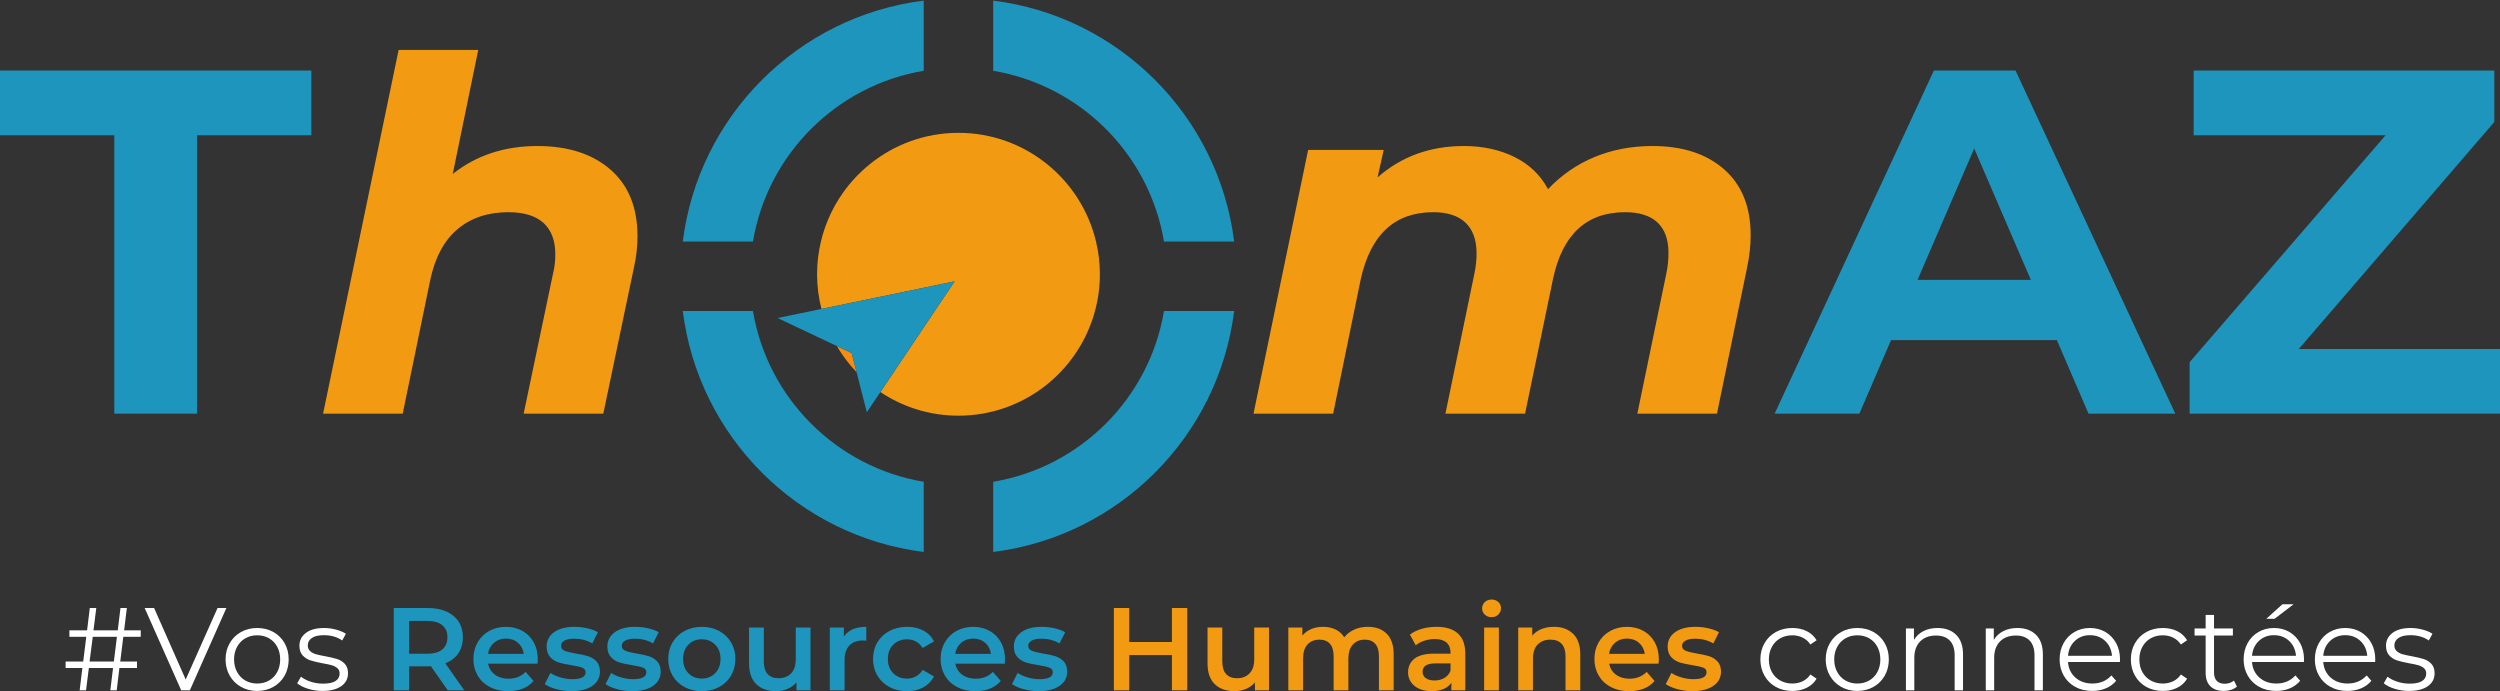 <svg version="1.2" baseProfile="tiny-ps" xmlns="http://www.w3.org/2000/svg" width="1530" height="423">
  <rect width="100%" height="100%" fill="#333333" stroke="none"/>
  <style>.shp0{fill:#1e95bd}.shp1{fill:#f29b12}.shp3{fill:#fff}</style>
  <g id="Calque 1">
    <g id="BASELINE">
      <path id="&lt;Compound Path&gt;" fill-rule="evenodd" class="shp0"
            d="M274.05 422.5l-10.32-14.76c-.44.04-1.09.07-1.95.07h-11.41v14.69h-9.38v-50.4h20.79c4.38 0 8.19.72 11.44 2.16 3.25 1.44 5.74 3.5 7.47 6.19 1.73 2.69 2.6 5.88 2.6 9.57 0 3.8-.93 7.06-2.78 9.8-1.85 2.73-4.51 4.77-7.98 6.12l11.63 16.56h-10.11zm-3.39-39.89c-2.12-1.73-5.23-2.59-9.32-2.59h-10.97v20.08h10.97c4.09 0 7.2-.87 9.32-2.62 2.12-1.76 3.17-4.24 3.17-7.46 0-3.21-1.05-5.68-3.17-7.41zM328.99 406.15h-30.25c.53 2.83 1.91 5.08 4.15 6.73 2.24 1.66 5.02 2.49 8.34 2.49 4.23 0 7.72-1.39 10.46-4.18l4.84 5.55c-1.73 2.06-3.92 3.62-6.57 4.68-2.64 1.05-5.63 1.58-8.95 1.58-4.23 0-7.96-.84-11.19-2.52-3.22-1.68-5.71-4.02-7.47-7.02-1.76-3-2.63-6.39-2.63-10.19 0-3.74.85-7.11 2.56-10.11 1.71-3 4.08-5.34 7.11-7.02 3.03-1.68 6.45-2.52 10.25-2.52 3.75 0 7.11.83 10.07 2.48 2.96 1.66 5.27 3.98 6.93 6.98 1.66 3 2.49 6.47 2.49 10.41 0 .62-.05 1.51-.14 2.66zm-26.68-12.78c-2 1.71-3.21 3.97-3.64 6.8h21.87c-.39-2.78-1.57-5.03-3.54-6.76-1.97-1.73-4.43-2.59-7.36-2.59-2.89 0-5.33.85-7.33 2.55z"/>
      <path id="&lt;Compound Path&gt;" class="shp0"
            d="M340.54 421.78c-2.99-.82-5.37-1.85-7.15-3.1l3.46-6.84c1.74 1.15 3.82 2.08 6.25 2.77 2.43.7 4.82 1.05 7.18 1.05 5.39 0 8.09-1.42 8.09-4.25 0-1.34-.69-2.28-2.06-2.81-1.37-.53-3.58-1.03-6.61-1.51-3.17-.48-5.76-1.03-7.76-1.66-1.99-.62-3.73-1.71-5.2-3.27-1.46-1.56-2.2-3.73-2.2-6.52 0-3.65 1.53-6.56 4.59-8.75 3.05-2.18 7.18-3.27 12.38-3.27 2.64 0 5.29.3 7.94.9 2.65.6 4.81 1.4 6.49 2.41l-3.46 6.84c-3.27-1.92-6.95-2.88-11.04-2.88-2.65 0-4.66.39-6.03 1.19-1.37.79-2.06 1.83-2.06 3.13 0 1.44.73 2.46 2.2 3.06 1.47.6 3.74 1.16 6.82 1.69 3.08.48 5.61 1.03 7.58 1.66 1.98.62 3.67 1.68 5.09 3.16 1.42 1.49 2.13 3.6 2.13 6.34 0 3.6-1.56 6.48-4.69 8.64-3.13 2.16-7.39 3.24-12.78 3.24-3.13 0-6.18-.41-9.16-1.22zM377.71 421.78c-2.98-.82-5.37-1.85-7.14-3.1l3.46-6.84c1.73 1.15 3.81 2.08 6.24 2.77 2.43.7 4.83 1.05 7.19 1.05 5.39 0 8.08-1.42 8.08-4.25 0-1.34-.68-2.28-2.06-2.81-1.37-.53-3.57-1.03-6.6-1.51-3.18-.48-5.76-1.03-7.76-1.66-2-.62-3.73-1.71-5.2-3.27-1.47-1.56-2.2-3.73-2.2-6.52 0-3.65 1.53-6.56 4.58-8.75 3.06-2.18 7.19-3.27 12.38-3.27 2.65 0 5.3.3 7.94.9 2.65.6 4.82 1.4 6.5 2.41l-3.46 6.84c-3.28-1.92-6.96-2.88-11.05-2.88-2.65 0-4.65.39-6.03 1.19-1.37.79-2.05 1.83-2.05 3.13 0 1.44.73 2.46 2.2 3.06 1.47.6 3.74 1.16 6.82 1.69 3.08.48 5.61 1.03 7.58 1.66 1.97.62 3.67 1.68 5.09 3.16 1.42 1.49 2.13 3.6 2.13 6.34 0 3.6-1.57 6.48-4.69 8.64-3.13 2.16-7.39 3.24-12.78 3.24-3.13 0-6.19-.41-9.17-1.22z"/>
      <path id="&lt;Compound Path&gt;" fill-rule="evenodd" class="shp0"
            d="M418.93 420.48c-3.13-1.68-5.57-4.02-7.33-7.02-1.75-3-2.63-6.39-2.63-10.19 0-3.79.88-7.17 2.63-10.15 1.76-2.98 4.2-5.3 7.33-6.98 3.13-1.68 6.64-2.52 10.54-2.52 3.95 0 7.48.84 10.61 2.52 3.13 1.68 5.57 4 7.33 6.98 1.75 2.98 2.63 6.36 2.63 10.15 0 3.8-.88 7.19-2.63 10.19-1.76 3-4.2 5.34-7.33 7.02-3.13 1.68-6.66 2.52-10.61 2.52-3.9 0-7.41-.84-10.54-2.52zm18.77-8.5c2.17-2.2 3.25-5.11 3.25-8.71 0-3.6-1.08-6.5-3.25-8.71-2.17-2.21-4.91-3.31-8.23-3.31-3.32 0-6.05 1.1-8.19 3.31-2.15 2.21-3.22 5.11-3.22 8.71 0 3.6 1.07 6.51 3.22 8.71 2.14 2.21 4.87 3.31 8.19 3.31 3.32 0 6.06-1.1 8.23-3.31z"/>
      <path id="&lt;Compound Path&gt;" class="shp0"
            d="M496.03 384.05v38.45h-8.59v-4.9c-1.45 1.73-3.25 3.06-5.42 4-2.16.93-4.5 1.4-7 1.4-5.15 0-9.2-1.43-12.16-4.28-2.96-2.86-4.44-7.1-4.44-12.71v-21.96h9.02v20.73c0 3.46.78 6.04 2.35 7.74 1.56 1.71 3.79 2.56 6.67 2.56 3.23 0 5.79-1 7.69-2.99 1.9-1.99 2.85-4.86 2.85-8.6v-19.44h9.03zM530.17 383.62v8.57c-.77-.15-1.47-.22-2.09-.22-3.52 0-6.26 1.02-8.23 3.06-1.98 2.04-2.96 4.98-2.96 8.82v18.65h-9.03v-38.45h8.59v5.61c2.6-4.03 7.18-6.04 13.72-6.04zM544.39 420.48c-3.17-1.68-5.65-4.02-7.43-7.02-1.78-3-2.67-6.39-2.67-10.19 0-3.79.89-7.17 2.67-10.15 1.78-2.98 4.24-5.3 7.4-6.98 3.15-1.68 6.75-2.52 10.79-2.52 3.8 0 7.13.76 10 2.3 2.86 1.54 5.01 3.74 6.46 6.62l-6.93 4.04c-1.11-1.78-2.49-3.11-4.15-4-1.66-.89-3.48-1.33-5.45-1.33-3.37 0-6.16 1.09-8.38 3.27-2.21 2.19-3.32 5.1-3.32 8.75 0 3.65 1.1 6.57 3.29 8.75 2.19 2.19 4.99 3.27 8.41 3.27 1.97 0 3.79-.44 5.45-1.33 1.66-.88 3.04-2.22 4.15-3.99l6.93 4.03c-1.5 2.88-3.67 5.1-6.54 6.66-2.86 1.56-6.17 2.34-9.92 2.34-4 0-7.58-.84-10.76-2.52z"/>
      <path id="&lt;Compound Path&gt;" fill-rule="evenodd" class="shp0"
            d="M614.92 406.15h-30.25c.53 2.83 1.92 5.08 4.15 6.73 2.24 1.66 5.02 2.49 8.34 2.49 4.24 0 7.73-1.39 10.47-4.18l4.84 5.55c-1.74 2.06-3.93 3.62-6.57 4.68-2.65 1.05-5.63 1.58-8.96 1.58-4.23 0-7.96-.84-11.18-2.52-3.23-1.68-5.72-4.02-7.48-7.02-1.75-3-2.63-6.39-2.63-10.19 0-3.74.85-7.11 2.56-10.11 1.71-3 4.08-5.34 7.11-7.02 3.04-1.68 6.45-2.52 10.25-2.52 3.76 0 7.11.83 10.07 2.48 2.96 1.66 5.27 3.98 6.93 6.98 1.66 3 2.5 6.47 2.5 10.41 0 .62-.05 1.51-.15 2.66zm-26.67-12.78c-2 1.71-3.22 3.97-3.65 6.8h21.87c-.38-2.78-1.56-5.03-3.53-6.76-1.98-1.73-4.43-2.59-7.37-2.59-2.88 0-5.33.85-7.32 2.55z"/>
      <path id="&lt;Compound Path&gt;" class="shp0"
            d="M626.47 421.78c-2.99-.82-5.37-1.85-7.15-3.1l3.47-6.84c1.73 1.15 3.81 2.08 6.24 2.77 2.43.7 4.82 1.05 7.19 1.05 5.39 0 8.08-1.42 8.08-4.25 0-1.34-.68-2.28-2.05-2.81-1.38-.53-3.58-1.03-6.61-1.51-3.18-.48-5.76-1.03-7.76-1.66-2-.62-3.73-1.71-5.2-3.27-1.47-1.56-2.2-3.73-2.2-6.52 0-3.65 1.53-6.56 4.58-8.75 3.06-2.18 7.18-3.27 12.38-3.27 2.65 0 5.3.3 7.95.9 2.64.6 4.81 1.4 6.49 2.41l-3.46 6.84c-3.28-1.92-6.96-2.88-11.05-2.88-2.65 0-4.66.39-6.03 1.19-1.37.79-2.06 1.83-2.06 3.13 0 1.44.74 2.46 2.21 3.06 1.46.6 3.74 1.16 6.82 1.69 3.08.48 5.61 1.03 7.58 1.66 1.97.62 3.67 1.68 5.09 3.16 1.41 1.49 2.13 3.6 2.13 6.34 0 3.6-1.57 6.48-4.69 8.64-3.13 2.16-7.39 3.24-12.78 3.24-3.13 0-6.19-.41-9.17-1.22z"/>
      <path id="&lt;Compound Path&gt;" class="shp1"
            d="M726.59 372.1v50.4h-9.38v-21.6h-26.14v21.6h-9.38v-50.4h9.38v20.8h26.14v-20.8h9.38zM776.62 384.05v38.45h-8.59v-4.9c-1.45 1.73-3.25 3.06-5.42 4-2.16.93-4.5 1.4-7 1.4-5.15 0-9.2-1.43-12.16-4.28-2.96-2.86-4.44-7.1-4.44-12.71v-21.96h9.02v20.73c0 3.46.79 6.04 2.35 7.74 1.56 1.71 3.79 2.56 6.68 2.56 3.22 0 5.78-1 7.68-2.99 1.91-1.99 2.85-4.86 2.85-8.6v-19.44h9.03zM848.66 387.83c2.84 2.81 4.26 7.02 4.26 12.63v22.04h-9.02v-20.88c0-3.36-.75-5.9-2.24-7.6-1.49-1.7-3.63-2.56-6.42-2.56-3.04 0-5.47 1-7.29 2.99-1.83 2-2.75 4.84-2.75 8.53v19.52h-9.02v-20.88c0-3.36-.75-5.9-2.24-7.6-1.49-1.7-3.63-2.56-6.43-2.56-3.07 0-5.51.99-7.32 2.96-1.8 1.96-2.71 4.82-2.71 8.56v19.52h-9.02v-38.45h8.59v4.9c1.44-1.73 3.25-3.05 5.41-3.97 2.17-.91 4.57-1.36 7.22-1.36 2.89 0 5.45.54 7.69 1.62s4.01 2.67 5.31 4.78c1.58-2.01 3.63-3.58 6.13-4.71s5.27-1.69 8.3-1.69c4.86 0 8.71 1.4 11.55 4.21z"/>
      <path id="&lt;Compound Path&gt;" fill-rule="evenodd" class="shp1"
            d="M892.23 387.69c3.01 2.71 4.51 6.8 4.51 12.27v22.54h-8.52v-4.68c-1.11 1.68-2.68 2.96-4.73 3.85-2.04.88-4.51 1.33-7.39 1.33-2.89 0-5.42-.49-7.59-1.48-2.16-.98-3.83-2.35-5.01-4.1-1.18-1.75-1.77-3.73-1.77-5.94 0-3.46 1.28-6.23 3.86-8.32 2.58-2.08 6.63-3.13 12.16-3.13h9.97v-.57c0-2.69-.81-4.75-2.42-6.2-1.61-1.43-4.01-2.16-7.19-2.16-2.16 0-4.29.34-6.38 1.01-2.1.68-3.86 1.61-5.31 2.81l-3.54-6.55c2.02-1.54 4.46-2.71 7.29-3.53 2.84-.82 5.85-1.22 9.03-1.22 5.68 0 10.02 1.35 13.03 4.07zM884 414.9c1.75-1.03 2.99-2.51 3.72-4.43v-4.46h-9.32c-5.19 0-7.79 1.7-7.79 5.11 0 1.63.65 2.93 1.95 3.89 1.3.96 3.1 1.44 5.41 1.44 2.26 0 4.27-.52 6.03-1.55z"/>
      <path id="&lt;Compound Path&gt;" class="shp1"
            d="M908.72 376.16c-1.11-1.03-1.66-2.31-1.66-3.85 0-1.53.55-2.82 1.66-3.85 1.11-1.03 2.48-1.55 4.12-1.55 1.63 0 3 .5 4.11 1.48 1.11.98 1.66 2.22 1.66 3.71 0 1.58-.54 2.91-1.62 3.99-1.09 1.08-2.47 1.62-4.15 1.62-1.64 0-3.01-.51-4.12-1.55zm-.43 7.89h9.02v38.45h-9.02v-38.45zM962.72 387.86c2.93 2.84 4.4 7.04 4.4 12.6v22.04h-9.02v-20.88c0-3.36-.8-5.9-2.38-7.6-1.59-1.7-3.85-2.56-6.79-2.56-3.32 0-5.94 1-7.87 2.99-1.92 2-2.88 4.86-2.88 8.6v19.45h-9.03v-38.45h8.59v4.97c1.49-1.78 3.37-3.12 5.63-4.04 2.26-.91 4.81-1.36 7.65-1.36 4.86 0 8.76 1.41 11.7 4.24z"/>
      <path id="&lt;Compound Path&gt;" fill-rule="evenodd" class="shp1"
            d="M1015.05 406.15H984.8c.54 2.83 1.92 5.08 4.16 6.73 2.23 1.66 5.01 2.49 8.33 2.49 4.24 0 7.73-1.39 10.47-4.18l4.84 5.55c-1.74 2.06-3.92 3.62-6.57 4.68-2.65 1.05-5.63 1.58-8.95 1.58-4.24 0-7.97-.84-11.19-2.52-3.23-1.68-5.72-4.02-7.47-7.02-1.76-3-2.64-6.39-2.64-10.19 0-3.74.86-7.11 2.56-10.11 1.71-3 4.08-5.34 7.12-7.02 3.03-1.68 6.44-2.52 10.25-2.52 3.75 0 7.11.83 10.07 2.48 2.96 1.66 5.27 3.98 6.93 6.98 1.66 3 2.49 6.47 2.49 10.41 0 .62-.05 1.51-.15 2.66zm-26.67-12.78c-2 1.71-3.21 3.97-3.65 6.8h21.88c-.39-2.78-1.57-5.03-3.54-6.76-1.97-1.73-4.43-2.59-7.36-2.59-2.89 0-5.34.85-7.33 2.55z"/>
      <path id="&lt;Compound Path&gt;" class="shp1"
            d="M1026.6 421.78c-2.98-.82-5.36-1.85-7.15-3.1l3.47-6.84c1.73 1.15 3.81 2.08 6.25 2.77 2.42.7 4.82 1.05 7.18 1.05 5.39 0 8.08-1.42 8.08-4.25 0-1.34-.68-2.28-2.05-2.81-1.38-.53-3.58-1.03-6.61-1.51-3.18-.48-5.76-1.03-7.76-1.66-2-.62-3.73-1.71-5.2-3.27-1.47-1.56-2.2-3.73-2.2-6.52 0-3.65 1.53-6.56 4.58-8.75 3.06-2.18 7.19-3.27 12.38-3.27 2.65 0 5.3.3 7.95.9 2.64.6 4.81 1.4 6.49 2.41l-3.46 6.84c-3.28-1.92-6.96-2.88-11.05-2.88-2.64 0-4.65.39-6.03 1.19-1.37.79-2.05 1.83-2.05 3.13 0 1.44.73 2.46 2.2 3.06 1.47.6 3.74 1.16 6.82 1.69 3.08.48 5.61 1.03 7.58 1.66 1.97.62 3.67 1.68 5.09 3.16 1.42 1.49 2.13 3.6 2.13 6.34 0 3.6-1.57 6.48-4.69 8.64-3.13 2.16-7.39 3.24-12.78 3.24-3.13 0-6.18-.41-9.17-1.22z"/>
      <g id="noir">
        <path id="&lt;Compound Path&gt;" fill-rule="evenodd"
              d="M75.46 389.74l-1.87 15.12h10.25v3.96H73.08l-1.66 13.68h-3.9l1.66-13.68h-14.8l-1.73 13.68h-3.9l1.66-13.68H40.16v-3.96h10.76l1.88-15.12H42.47v-3.96H53.3l1.66-13.68h3.97l-1.73 13.68h14.87l1.66-13.68h3.9l-1.66 13.68h10.18v3.96H75.46zm-3.9 0H56.77l-1.95 15.12h14.87l1.87-15.12z"
              fill="#fff"/>
        <path id="&lt;Compound Path&gt;" class="shp3"
              d="M138.55 372.1l-22.37 50.4h-5.27l-22.38-50.4h5.77l19.35 43.77 19.49-43.77h5.41z"/>
        <path id="&lt;Compound Path&gt;" fill-rule="evenodd" class="shp3"
              d="M147.51 420.37c-2.94-1.65-5.25-3.94-6.93-6.87-1.69-2.93-2.53-6.24-2.53-9.94 0-3.7.84-7.01 2.53-9.94 1.68-2.92 3.99-5.2 6.93-6.84 2.93-1.63 6.23-2.44 9.89-2.44 3.65 0 6.95.81 9.89 2.44 2.93 1.64 5.23 3.92 6.89 6.84 1.66 2.93 2.49 6.24 2.49 9.94 0 3.7-.83 7.01-2.49 9.94-1.66 2.93-3.96 5.22-6.89 6.87-2.94 1.66-6.24 2.49-9.89 2.49-3.66 0-6.96-.83-9.89-2.49zm17.14-3.89c2.14-1.22 3.81-2.96 5.02-5.22 1.2-2.25 1.8-4.82 1.8-7.7s-.6-5.45-1.8-7.7c-1.21-2.26-2.88-4-5.02-5.22-2.14-1.23-4.56-1.84-7.25-1.84-2.7 0-5.12.61-7.26 1.84-2.14 1.22-3.82 2.96-5.05 5.22-1.23 2.25-1.84 4.82-1.84 7.7s.61 5.45 1.84 7.7c1.23 2.26 2.91 4 5.05 5.22 2.14 1.23 4.56 1.84 7.26 1.84 2.69 0 5.11-.61 7.25-1.84z"/>
        <path id="&lt;Compound Path&gt;" class="shp3"
              d="M188.47 421.52c-2.81-.88-5.02-2-6.6-3.35l2.31-4.03c1.58 1.25 3.58 2.27 5.99 3.07 2.4.79 4.91 1.18 7.51 1.18 3.46 0 6.02-.54 7.68-1.62 1.66-1.08 2.49-2.6 2.49-4.57 0-1.39-.45-2.48-1.37-3.28-.91-.79-2.07-1.39-3.46-1.8-1.4-.4-3.25-.8-5.56-1.18-3.08-.58-5.56-1.17-7.44-1.77-1.87-.6-3.47-1.62-4.8-3.06-1.32-1.44-1.98-3.43-1.98-5.97 0-3.17 1.32-5.76 3.97-7.78 2.64-2.02 6.33-3.02 11.04-3.02 2.46 0 4.91.32 7.37.97 2.45.65 4.47 1.5 6.06 2.55l-2.24 4.11c-3.13-2.16-6.85-3.24-11.19-3.24-3.27 0-5.74.57-7.39 1.73-1.67 1.15-2.5 2.66-2.5 4.53 0 1.44.47 2.59 1.41 3.46.94.86 2.11 1.5 3.5 1.91 1.4.4 3.32.83 5.78 1.26 3.03.57 5.46 1.15 7.29 1.72 1.83.58 3.39 1.56 4.69 2.95 1.3 1.4 1.95 3.32 1.95 5.76 0 3.32-1.38 5.95-4.15 7.89-2.77 1.94-6.61 2.92-11.51 2.92-3.09 0-6.03-.45-8.85-1.34zM1086.84 420.41c-2.96-1.63-5.28-3.93-6.96-6.88-1.69-2.95-2.53-6.27-2.53-9.97 0-3.7.84-7.01 2.53-9.94 1.68-2.92 4-5.2 6.96-6.84 2.96-1.63 6.32-2.44 10.07-2.44 3.27 0 6.2.63 8.77 1.9 2.58 1.28 4.61 3.14 6.1 5.59l-3.82 2.59c-1.25-1.88-2.84-3.28-4.77-4.21-1.92-.94-4.02-1.41-6.28-1.41-2.74 0-5.21.61-7.4 1.84-2.19 1.22-3.89 2.96-5.12 5.22-1.23 2.25-1.84 4.82-1.84 7.7 0 2.93.61 5.51 1.84 7.74 1.23 2.23 2.93 3.96 5.12 5.18 2.19 1.23 4.66 1.84 7.4 1.84 2.26 0 4.36-.46 6.28-1.37 1.93-.91 3.52-2.3 4.77-4.17l3.82 2.59c-1.49 2.45-3.54 4.31-6.13 5.58-2.6 1.27-5.52 1.91-8.74 1.91-3.75 0-7.11-.82-10.07-2.45z"/>
        <path id="&lt;Compound Path&gt;" fill-rule="evenodd" class="shp3"
              d="M1126.8 420.37c-2.94-1.65-5.25-3.94-6.93-6.87-1.69-2.93-2.53-6.24-2.53-9.94 0-3.7.84-7.01 2.53-9.94 1.68-2.92 3.99-5.2 6.93-6.84 2.93-1.63 6.23-2.44 9.89-2.44 3.65 0 6.95.81 9.89 2.44 2.93 1.64 5.23 3.92 6.89 6.84 1.66 2.93 2.49 6.24 2.49 9.94 0 3.7-.83 7.01-2.49 9.94-1.66 2.93-3.96 5.22-6.89 6.87-2.94 1.66-6.24 2.49-9.89 2.49-3.66 0-6.96-.83-9.89-2.49zm17.14-3.89c2.14-1.22 3.82-2.96 5.02-5.22 1.2-2.25 1.81-4.82 1.81-7.7s-.61-5.45-1.81-7.7c-1.2-2.26-2.88-4-5.02-5.22-2.14-1.23-4.56-1.84-7.25-1.84-2.7 0-5.12.61-7.26 1.84-2.14 1.22-3.82 2.96-5.05 5.22-1.23 2.25-1.84 4.82-1.84 7.7s.61 5.45 1.84 7.7c1.23 2.26 2.91 4 5.05 5.22 2.14 1.23 4.56 1.84 7.26 1.84 2.69 0 5.11-.61 7.25-1.84z"/>
        <path id="&lt;Compound Path&gt;" class="shp3"
              d="M1197.15 388.48c2.81 2.76 4.22 6.78 4.22 12.06v21.96h-5.12v-21.46c0-3.94-.99-6.94-2.96-9-1.98-2.06-4.79-3.09-8.45-3.09-4.09 0-7.33 1.21-9.71 3.63-2.38 2.42-3.57 5.77-3.57 10.04v19.88h-5.13v-37.88h4.91v6.99c1.4-2.31 3.33-4.09 5.81-5.37 2.48-1.27 5.36-1.9 8.63-1.9 4.76 0 8.55 1.38 11.37 4.14zM1246.02 388.48c2.81 2.76 4.22 6.78 4.22 12.06v21.96h-5.12v-21.46c0-3.94-.99-6.94-2.96-9-1.98-2.06-4.79-3.09-8.45-3.09-4.09 0-7.33 1.21-9.71 3.63-2.38 2.42-3.57 5.77-3.57 10.04v19.88h-5.13v-37.88h4.91v6.99c1.4-2.31 3.33-4.09 5.81-5.37 2.48-1.27 5.36-1.9 8.63-1.9 4.76 0 8.55 1.38 11.37 4.14z"/>
        <path id="&lt;Compound Path&gt;" fill-rule="evenodd" class="shp3"
              d="M1297.38 405.14h-31.76c.28 3.94 1.8 7.12 4.54 9.55 2.75 2.42 6.21 3.63 10.4 3.63 2.36 0 4.52-.42 6.49-1.26 1.98-.84 3.69-2.08 5.13-3.71l2.89 3.31c-1.69 2.02-3.79 3.56-6.32 4.61-2.52 1.06-5.3 1.59-8.34 1.59-3.89 0-7.35-.83-10.36-2.49-3-1.65-5.35-3.94-7.03-6.87-1.69-2.93-2.53-6.24-2.53-9.94 0-3.7.8-7.01 2.42-9.94 1.61-2.92 3.82-5.2 6.64-6.84 2.82-1.63 5.98-2.44 9.49-2.44s6.67.81 9.46 2.44c2.79 1.64 4.98 3.91 6.57 6.81 1.59 2.9 2.38 6.23 2.38 9.97l-.07 1.58zm-27.54-12.92c-2.48 2.33-3.89 5.36-4.22 9.11h26.92c-.33-3.75-1.74-6.78-4.22-9.11-2.48-2.33-5.57-3.49-9.28-3.49-3.66 0-6.72 1.16-9.2 3.49z"/>
        <path id="&lt;Compound Path&gt;" class="shp3"
              d="M1313.58 420.41c-2.96-1.63-5.28-3.93-6.96-6.88-1.69-2.95-2.53-6.27-2.53-9.97 0-3.7.84-7.01 2.53-9.94 1.68-2.92 4-5.2 6.96-6.84 2.96-1.63 6.32-2.44 10.07-2.44 3.27 0 6.2.63 8.77 1.9 2.58 1.28 4.61 3.14 6.1 5.59l-3.82 2.59c-1.25-1.88-2.84-3.28-4.77-4.21-1.92-.94-4.02-1.41-6.28-1.41-2.74 0-5.21.61-7.4 1.84-2.19 1.22-3.89 2.96-5.12 5.22-1.23 2.25-1.84 4.82-1.84 7.7 0 2.93.61 5.51 1.84 7.74 1.23 2.23 2.93 3.96 5.12 5.18 2.19 1.23 4.66 1.84 7.4 1.84 2.26 0 4.36-.46 6.28-1.37 1.93-.91 3.52-2.3 4.77-4.17l3.82 2.59c-1.49 2.45-3.54 4.31-6.13 5.58-2.6 1.27-5.51 1.91-8.74 1.91-3.75 0-7.11-.82-10.07-2.45zM1368.99 420.19c-.97.86-2.16 1.53-3.58 1.98-1.42.46-2.9.69-4.44.69-3.56 0-6.3-.96-8.23-2.88-1.92-1.92-2.88-4.64-2.88-8.14v-22.89h-6.79v-4.33h6.79v-8.28h5.12v8.28h11.55v4.33h-11.55v22.6c0 2.26.57 3.97 1.7 5.15 1.13 1.18 2.75 1.76 4.87 1.76 1.06 0 2.08-.16 3.07-.5.98-.34 1.84-.82 2.56-1.44l1.81 3.67z"/>
        <path id="&lt;Compound Path&gt;" fill-rule="evenodd" class="shp3"
              d="M1409.99 405.14h-31.76c.28 3.94 1.8 7.12 4.54 9.55 2.75 2.42 6.21 3.63 10.4 3.63 2.36 0 4.52-.42 6.5-1.26 1.97-.84 3.68-2.08 5.12-3.71l2.89 3.31c-1.69 2.02-3.79 3.56-6.32 4.61-2.52 1.06-5.3 1.59-8.34 1.59-3.89 0-7.35-.83-10.35-2.49-3.01-1.65-5.36-3.94-7.04-6.87-1.69-2.93-2.53-6.24-2.53-9.94 0-3.7.81-7.01 2.42-9.94 1.61-2.92 3.83-5.2 6.64-6.84 2.82-1.63 5.98-2.44 9.49-2.44 3.52 0 6.67.81 9.46 2.44 2.79 1.64 4.98 3.91 6.57 6.81 1.59 2.9 2.38 6.23 2.38 9.97l-.07 1.58zm-27.54-12.92c-2.48 2.33-3.89 5.36-4.22 9.11h26.92c-.33-3.75-1.74-6.78-4.22-9.11-2.48-2.33-5.57-3.49-9.28-3.49-3.66 0-6.72 1.16-9.2 3.49zm14.4-22.43h6.86l-11.7 8.93h-5.05l9.89-8.93zM1453.59 405.14h-31.76c.28 3.94 1.8 7.12 4.54 9.55 2.75 2.42 6.21 3.63 10.4 3.63 2.36 0 4.52-.42 6.5-1.26 1.97-.84 3.68-2.08 5.12-3.71l2.89 3.31c-1.69 2.02-3.79 3.56-6.32 4.61-2.52 1.06-5.3 1.59-8.34 1.59-3.89 0-7.35-.83-10.36-2.49-3-1.65-5.35-3.94-7.03-6.87-1.69-2.93-2.53-6.24-2.53-9.94 0-3.7.8-7.01 2.42-9.94 1.61-2.92 3.83-5.2 6.64-6.84 2.82-1.63 5.98-2.44 9.49-2.44 3.52 0 6.67.81 9.46 2.44 2.79 1.64 4.98 3.91 6.57 6.81 1.59 2.9 2.38 6.23 2.38 9.97l-.07 1.58zm-27.54-12.92c-2.48 2.33-3.89 5.36-4.22 9.11h26.92c-.33-3.75-1.74-6.78-4.22-9.11-2.48-2.33-5.57-3.49-9.28-3.49-3.66 0-6.72 1.16-9.2 3.49z"/>
        <path id="&lt;Compound Path&gt;" class="shp3"
              d="M1465.46 421.52c-2.81-.88-5.01-2-6.6-3.35l2.31-4.03c1.58 1.25 3.58 2.27 5.99 3.07 2.4.79 4.91 1.18 7.51 1.18 3.46 0 6.02-.54 7.68-1.62 1.66-1.08 2.49-2.6 2.49-4.57 0-1.39-.45-2.48-1.37-3.28-.91-.79-2.07-1.39-3.46-1.8-1.4-.4-3.25-.8-5.56-1.18-3.08-.58-5.56-1.17-7.44-1.77-1.87-.6-3.47-1.62-4.8-3.06-1.32-1.44-1.98-3.43-1.98-5.97 0-3.17 1.32-5.76 3.97-7.78 2.64-2.02 6.33-3.02 11.04-3.02 2.46 0 4.91.32 7.37.97 2.45.65 4.47 1.5 6.06 2.55l-2.24 4.11c-3.13-2.16-6.86-3.24-11.19-3.24-3.27 0-5.74.57-7.4 1.73-1.66 1.15-2.49 2.66-2.49 4.53 0 1.44.47 2.59 1.41 3.46.94.86 2.11 1.5 3.5 1.91 1.4.4 3.32.83 5.78 1.26 3.03.57 5.46 1.15 7.29 1.72 1.83.58 3.39 1.56 4.69 2.95 1.3 1.4 1.95 3.32 1.95 5.76 0 3.32-1.38 5.95-4.15 7.89-2.77 1.94-6.61 2.92-11.51 2.92-3.09 0-6.03-.45-8.85-1.34z"/>
      </g>
    </g>
    <g id="&lt;Group&gt;">
      <path id="&lt;Compound Path&gt;" class="shp0" d="M69.97 82.77H0v-39.6h190.54v39.6h-69.97v170.4h-50.6V82.77z"/>
      <path id="&lt;Compound Path&gt;" class="shp1"
            d="M373.59 103.77c11.03 9.6 16.55 23.21 16.55 40.8 0 6.41-.73 12.8-2.18 19.2l-18.75 89.4h-48.73l18.12-86.4c.83-3.4 1.25-7.09 1.25-11.1 0-8.4-2.4-14.8-7.18-19.2-4.8-4.39-11.98-6.6-21.56-6.6-12.49 0-22.85 3.45-31.08 10.35-8.23 6.9-13.79 17.25-16.71 31.05l-16.87 81.9h-48.72l46.23-222.6h48.72l-15.61 75.9c14.37-11.4 31.65-17.1 51.85-17.1 18.74 0 33.63 4.8 44.67 14.4zM1055.15 103.62c10.83 9.5 16.25 22.95 16.25 40.35 0 6.41-.74 13.01-2.19 19.8l-18.43 89.4h-48.73l17.81-86.1c.83-4 1.25-8.1 1.25-12.3 0-8.2-2.24-14.4-6.72-18.6-4.48-4.2-11.09-6.3-19.83-6.3-23.54 0-38.22 13.5-44.05 40.5l-17.18 82.8H884.6l17.81-86.1c.83-4 1.25-7.99 1.25-12 0-8.2-2.24-14.44-6.72-18.75-4.48-4.3-11.09-6.45-19.83-6.45-23.54 0-38.32 13.7-44.36 41.1l-16.87 82.2h-48.73l33.43-161.4h46.23l-3.75 16.8c14.57-12.8 32.17-19.2 52.79-19.2 11.66 0 22.02 2.25 31.08 6.75 9.06 4.5 15.88 11.06 20.46 19.65 8.12-8.59 17.59-15.15 28.42-19.65 10.83-4.5 22.7-6.75 35.61-6.75 18.33 0 32.9 4.76 43.73 14.25z"/>
      <path id="&lt;Compound Path&gt;" fill-rule="evenodd" class="shp0"
            d="M1258.81 208.17H1157.3l-19.37 45h-51.86l97.46-210h49.98l97.77 210h-53.1l-19.37-45zm-15.93-36.9l-34.67-80.4-34.67 80.4h69.34z"/>
      <path id="&lt;Compound Path&gt;" class="shp0"
            d="M1531.19 213.57v39.6h-191.16v-31.5l119.95-138.9h-117.45v-39.6h183.98v31.5l-119.64 138.9h124.32z"/>
      <g id="&lt;Group&gt;">
        <path id="&lt;Path&gt;" class="shp0"
              d="M565.33 43.31V.37c-76.92 9.6-137.86 70.53-147.46 147.44h42.94c8.95-53.41 51.12-95.54 104.52-104.5zM565.33 337.79v-42.94c-53.4-8.96-95.57-51.08-104.52-104.5h-42.94c9.6 76.91 70.54 137.84 147.46 147.44z"/>
      </g>
      <g id="&lt;Group&gt;">
        <path id="&lt;Path&gt;" class="shp0"
              d="M607.84.37v42.95c53.41 8.96 95.57 51.08 104.52 104.49h42.94C745.7 70.9 684.76 9.97 607.84.37zM607.84 294.85v42.94c76.92-9.6 137.86-70.53 147.46-147.44h-42.94c-8.95 53.41-51.11 95.53-104.52 104.5z"/>
      </g>
      <g id="&lt;Group&gt;">
        <path id="&lt;Path&gt;" d="M512.15 211.79a86.84 86.84 0 0012.06 15.92l-2.98-11.62-9.08-4.3z" fill="#fb8a0e"/>
        <path id="&lt;Path&gt;" class="shp1"
              d="M670.75 147.81c-9.03-38.1-43.35-66.51-84.18-66.51-40.8 0-75.12 28.41-84.15 66.51-1.56 6.42-2.37 13.14-2.37 20.04 0 7.31.94 14.42 2.69 21.21l81.51-16.89-45.46 67.77c13.7 9.13 30.12 14.46 47.78 14.46 39.96 0 73.65-27.21 83.55-64.05 1.98-7.17 3-14.73 3-22.5 0-6.9-.81-13.62-2.37-20.04z"/>
        <path id="&lt;Path&gt;" class="shp0"
              d="M502.74 189.06l-26.87 5.57 36.28 17.16 9.08 4.3 2.98 11.62 6.3 24.58 8.28-12.35 45.46-67.77-81.51 16.89z"/>
      </g>
    </g>
  </g>
</svg>
